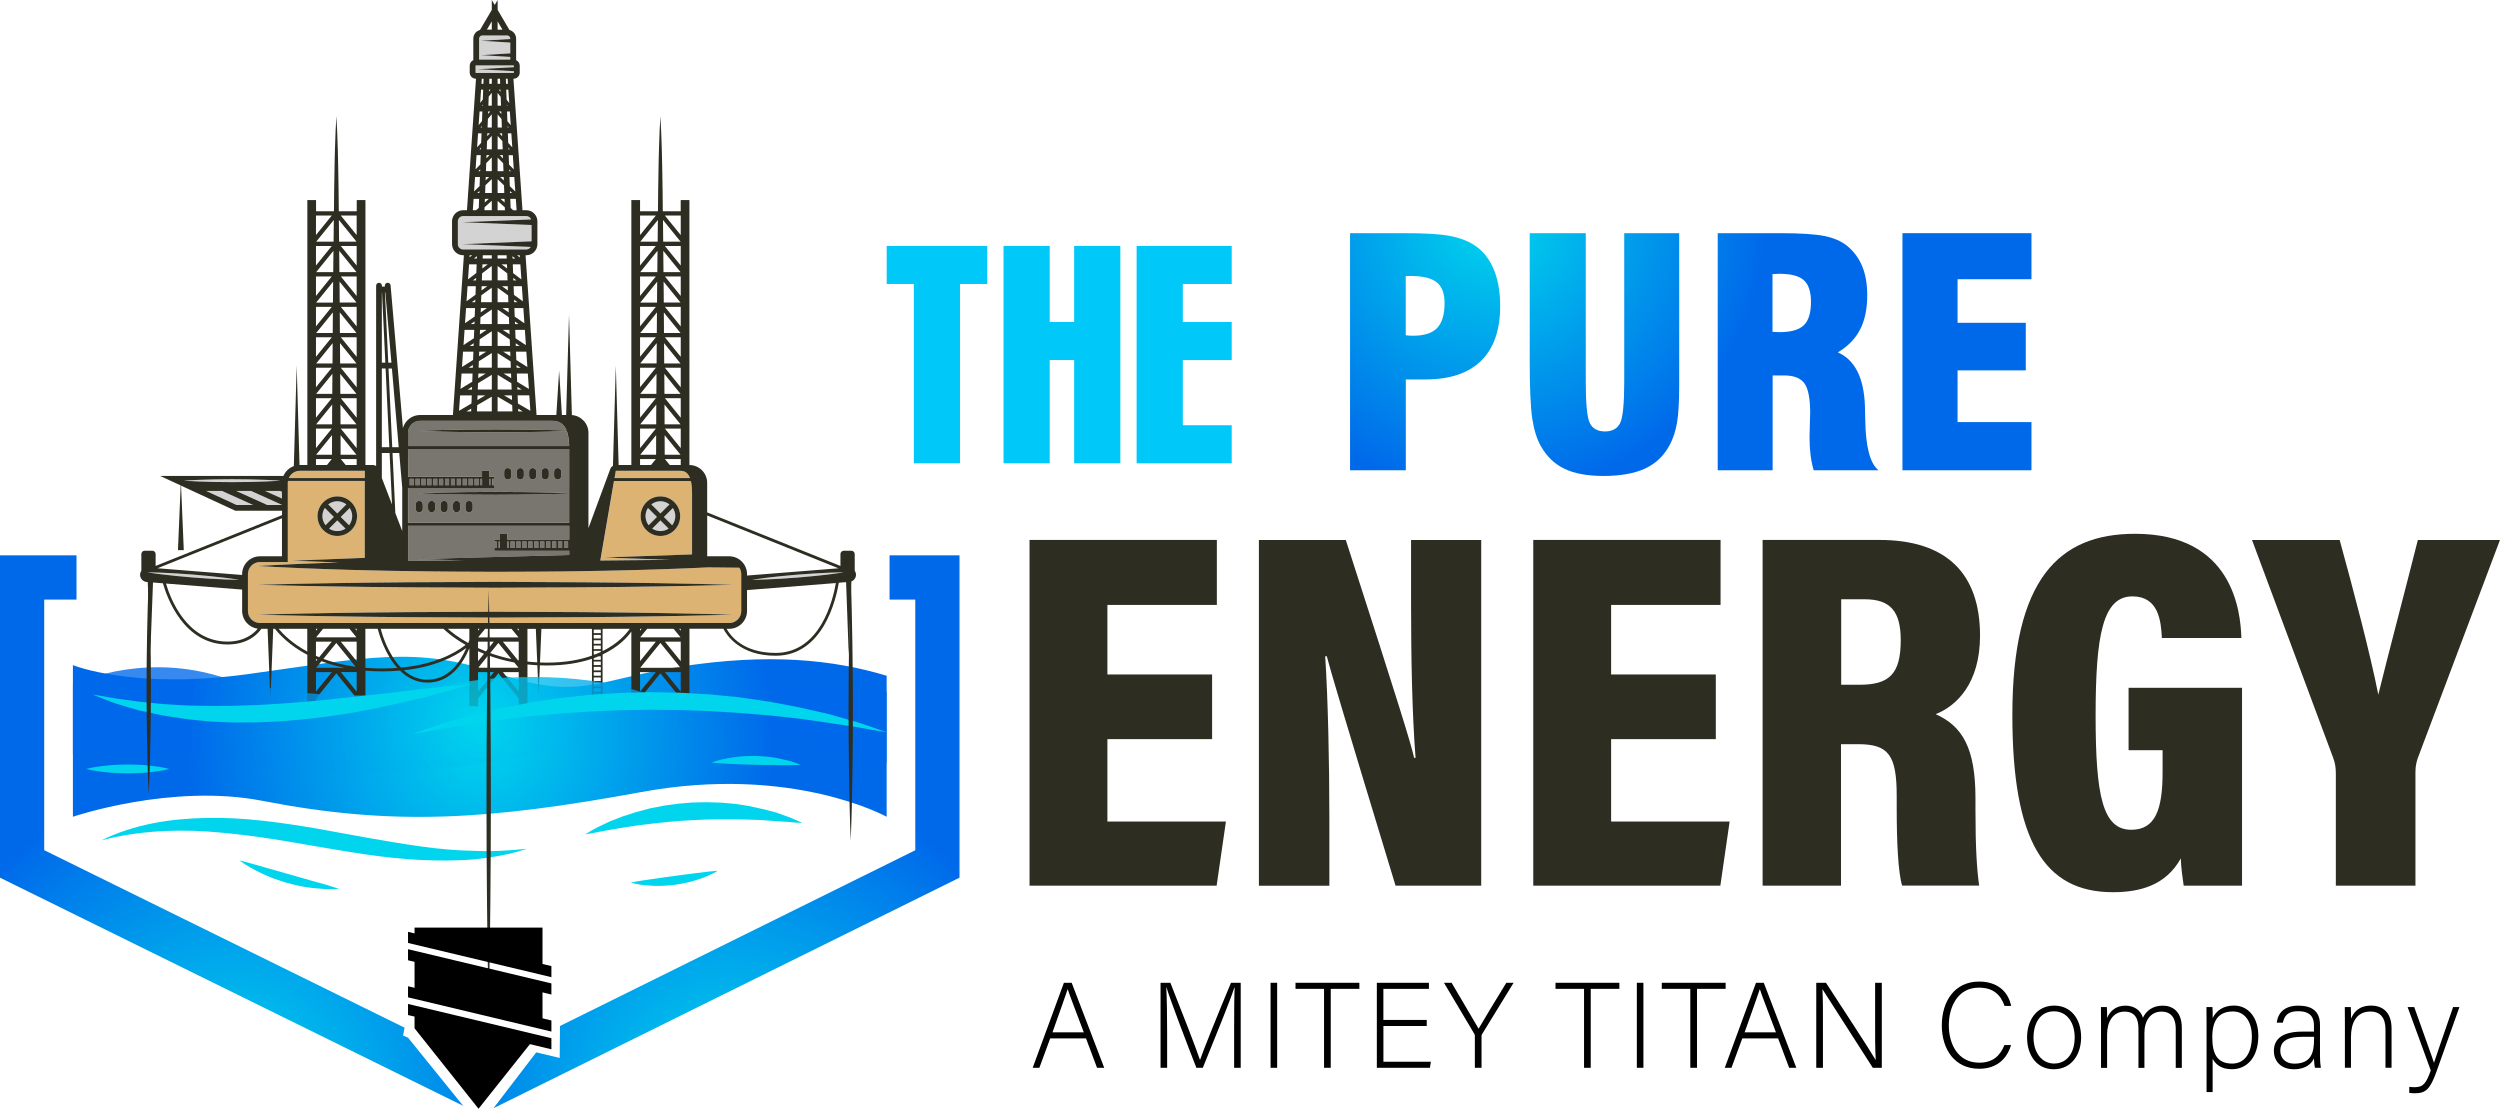 <?xml version="1.0" encoding="UTF-8"?>
<svg id="Layer_1" data-name="Layer 1" xmlns="http://www.w3.org/2000/svg" xmlns:xlink="http://www.w3.org/1999/xlink" viewBox="0 0 699.9 310.4">
  <defs>
    <style>
      .cls-1 {
        fill: #d3d3d3;
      }

      .cls-1, .cls-2, .cls-3, .cls-4, .cls-5, .cls-6, .cls-7, .cls-8, .cls-9, .cls-10, .cls-11, .cls-12, .cls-13, .cls-14, .cls-15 {
        stroke-width: 0px;
      }

      .cls-2 {
        fill: #000;
      }

      .cls-3 {
        fill: #2e2d22;
      }

      .cls-4 {
        fill: #78766e;
      }

      .cls-5 {
        fill: #dcb373;
      }

      .cls-6 {
        fill: url(#radial-gradient-8);
      }

      .cls-7 {
        fill: #00c8f9;
      }

      .cls-8 {
        fill: url(#radial-gradient-7);
      }

      .cls-9 {
        fill: url(#radial-gradient-5);
      }

      .cls-10 {
        fill: url(#radial-gradient);
      }

      .cls-11 {
        fill: url(#radial-gradient-2);
        opacity: .79;
      }

      .cls-12 {
        fill: url(#radial-gradient-6);
      }

      .cls-13 {
        fill: url(#radial-gradient-3);
      }

      .cls-14 {
        fill: url(#radial-gradient-4);
      }

      .cls-15 {
        fill: #00d5ed;
      }
    </style>
    <radialGradient id="radial-gradient" cx="93.91" cy="206.28" fx="93.91" fy="206.28" r="85.47" gradientTransform="translate(44.26) scale(.96 1)" gradientUnits="userSpaceOnUse">
      <stop offset="0" stop-color="#00d5ed"/>
      <stop offset="1" stop-color="#0069ea"/>
    </radialGradient>
    <radialGradient id="radial-gradient-2" cy="201.55" fy="201.55" r="84.64" xlink:href="#radial-gradient"/>
    <radialGradient id="radial-gradient-3" cx="65.02" cy="306.64" fx="65.02" fy="306.64" r="91.05" gradientTransform="matrix(1,0,0,1,0,0)" xlink:href="#radial-gradient"/>
    <radialGradient id="radial-gradient-4" cx="203.57" cy="307.3" fx="203.57" fy="307.3" r="91.61" gradientTransform="matrix(1,0,0,1,0,0)" xlink:href="#radial-gradient"/>
    <radialGradient id="radial-gradient-5" cx="417.57" cy="62.08" fx="417.57" fy="62.08" r="76.49" gradientTransform="matrix(1,0,0,1,0,0)" xlink:href="#radial-gradient"/>
    <radialGradient id="radial-gradient-6" cx="417.57" cy="62.08" fx="417.57" fy="62.08" r="76.49" gradientTransform="matrix(1,0,0,1,0,0)" xlink:href="#radial-gradient"/>
    <radialGradient id="radial-gradient-7" cx="417.57" cy="62.08" fx="417.57" fy="62.08" r="76.49" gradientTransform="matrix(1,0,0,1,0,0)" xlink:href="#radial-gradient"/>
    <radialGradient id="radial-gradient-8" cx="417.57" cy="62.08" fx="417.57" fy="62.08" r="76.49" gradientTransform="matrix(1,0,0,1,0,0)" xlink:href="#radial-gradient"/>
  </defs>
  <g>
    <path class="cls-10" d="M20.41,186.2s16.95,6.99,49.33,2.48c33.71-4.69,46.53-7.87,69.57-.16,23.04,7.7,27.52,1.82,50.69-1.82,25.25-3.97,43.35-2.02,58.23,2.49v39.47s-26.39-14.68-68.55-6.94c-42.94,7.88-69.64,9.6-106.2,2.48-25.48-4.96-53.07,4.46-53.07,4.46v-42.45Z"/>
    <g>
      <path class="cls-1" d="M148.6,69.13l-19.22-.78,19.44-.79v-4.56l-19.44-.79,19.34-.78c-.22-.55-.75-.94-1.38-.94h-17.68c-.82,0-1.48.66-1.48,1.48v6.39c0,.82.66,1.48,1.48,1.48h17.68c.54,0,1-.29,1.26-.71Z"/>
      <path class="cls-1" d="M182.59,147.99c.66.44,1.45.69,2.3.69s1.64-.26,2.3-.69l-2.3-2.3-2.3,2.3Z"/>
      <path class="cls-5" d="M190.5,131.81h-18.1s-.35,2.03-.35,2.03h21.12c-.68-1.8-1.81-2.03-2.67-2.03Z"/>
      <polygon class="cls-4" points="196.36 143.23 196.36 143.23 196.36 143.23 196.36 143.23"/>
      <path class="cls-1" d="M188.18,147.05c.55-.71.88-1.58.88-2.54,0-.85-.26-1.64-.69-2.3l-2.51,2.51,2.32,2.32Z"/>
      <path class="cls-1" d="M143.87,20.33v-.41l-10.17-.56,10.17-.56v-.41s-.04-.09-.09-.09h-10.58s-.08.04-.08.09v1.93s.04.08.08.08h10.58s.09-.04.09-.08Z"/>
      <path class="cls-1" d="M142.86,15.94l-8.26-.5,8.26-.5v-3.02l-8.26-.5,8.26-.5v-.1c0-.5-.4-.9-.9-.9h-6.93c-.5,0-.9.4-.9.9v5.86h8.73v-.75Z"/>
      <path class="cls-1" d="M187.42,141.22c-.71-.55-1.58-.88-2.54-.88s-1.83.34-2.54.88l2.54,2.54,2.54-2.54Z"/>
      <path class="cls-1" d="M183.92,144.72l-2.51-2.51c-.44.66-.69,1.45-.69,2.3,0,.96.34,1.83.88,2.54l2.32-2.32Z"/>
      <path class="cls-5" d="M169.01,156.08l24.75-.87v-17.09c0-1.47-.13-2.59-.33-3.46h-21.51l-3.83,22.28,19.51-.2-18.57-.65ZM184.89,138.96c3.06,0,5.54,2.49,5.54,5.54s-2.49,5.54-5.54,5.54-5.54-2.49-5.54-5.54,2.49-5.54,5.54-5.54Z"/>
      <path class="cls-1" d="M54.07,161.68c1.61.12,3.22.25,4.73.33,1.51.1,2.92.14,4.13.21,1.21.06,2.22.06,2.93.09.71,0,1.11.01,1.11.01,0,0-.4-.06-1.1-.17-.7-.09-1.7-.25-2.9-.39-1.2-.13-2.6-.32-4.11-.46-1.5-.16-3.11-.29-4.72-.43-1.61-.12-3.22-.25-4.73-.33-1.51-.1-2.92-.14-4.13-.21-1.21-.06-2.22-.06-2.93-.09-.71,0-1.11-.01-1.11-.01,0,0,.4.06,1.1.17.7.09,1.7.25,2.9.39,1.2.13,2.6.32,4.11.46,1.5.16,3.11.29,4.72.43Z"/>
      <polygon class="cls-1" points="78.94 141.35 70.29 137.44 66.1 137.44 74.83 141.38 78.94 141.38 78.94 141.35"/>
      <path class="cls-5" d="M102.12,131.81h-18.19c-1.38,0-2.57.84-3.09,2.03h21.28v-2.03Z"/>
      <polygon class="cls-1" points="57.72 137.44 66.23 141.38 70.87 141.38 62.15 137.44 57.72 137.44"/>
      <path class="cls-1" d="M64.98,134.97c1.69,0,3.39-.01,4.97-.05,1.59-.03,3.07-.09,4.34-.13,1.27-.04,2.33-.12,3.07-.15.74-.05,1.16-.08,1.16-.08,0,0-.42-.03-1.16-.08-.74-.03-1.8-.11-3.07-.15-1.27-.04-2.75-.1-4.34-.13-1.59-.03-3.28-.04-4.97-.05-1.69,0-3.39.01-4.97.05-1.59.02-3.07.09-4.34.13-1.27.04-2.33.12-3.07.15-.74.05-1.16.08-1.16.08,0,0,.42.03,1.16.08.74.03,1.8.11,3.07.15,1.27.04,2.75.11,4.34.13,1.59.03,3.28.04,4.97.05Z"/>
      <polygon class="cls-1" points="74.24 137.44 78.94 139.56 78.94 137.68 78.42 137.44 74.24 137.44"/>
      <path class="cls-1" d="M92.13,147.99c.66.44,1.45.69,2.3.69s1.64-.26,2.3-.69l-2.3-2.3-2.3,2.3Z"/>
      <path class="cls-5" d="M207.52,171.05v-10.31c0-.66-.2-1.28-.53-1.8l-8.78-.09c-3.54.17-8.27.38-13.84.55-3.12.1-6.49.21-10.06.28-3.57.08-7.33.18-11.23.22-3.89.04-7.92.14-12.01.14-4.09.02-8.24.04-12.4.05-4.15-.02-8.31-.04-12.4-.06-4.09,0-8.11-.1-12.01-.14-3.89-.04-7.66-.14-11.23-.22-3.57-.07-6.95-.18-10.06-.28-6.23-.19-11.42-.43-15.06-.61-1.82-.08-3.25-.18-4.22-.23-.97-.06-1.49-.09-1.49-.09,0,0,.52-.03,1.49-.09.97-.05,2.4-.15,4.22-.23,3.63-.18,8.83-.42,15.06-.61.59-.02,1.19-.04,1.8-.06l-12.89-.5,20.24-.79v-21.53h-21.51c-.03.17-.05.34-.05.52v22.19h-7.79c-1.86,0-3.37,1.51-3.37,3.37v10.31c0,1.86,1.51,3.37,3.37,3.37h131.37c1.86,0,3.37-1.51,3.37-3.37ZM94.43,138.96c3.06,0,5.54,2.49,5.54,5.54s-2.49,5.54-5.54,5.54-5.54-2.49-5.54-5.54,2.49-5.54,5.54-5.54ZM77.92,163.57c3.63-.07,8.83-.22,15.06-.3,6.23-.07,13.5-.22,21.29-.25,7.79-.03,16.1-.07,24.41-.11,8.31.04,16.62.07,24.41.11,7.79.03,15.06.18,21.29.25,6.23.07,11.42.23,15.06.3,3.63.1,5.71.16,5.71.16,0,0-2.08.06-5.71.16-3.63.07-8.83.23-15.06.3-6.23.07-13.5.22-21.29.25-7.79.03-16.1.07-24.41.11-8.31-.04-16.62-.07-24.41-.11-7.79-.03-15.06-.18-21.29-.25-6.23-.07-11.42-.23-15.06-.3-3.64-.1-5.71-.16-5.71-.16,0,0,2.08-.06,5.71-.16ZM184.37,172.54c-6.23.07-13.5.22-21.29.25-7.79.03-16.1.07-24.41.11-8.31-.04-16.62-.07-24.41-.11-7.79-.03-15.06-.18-21.29-.25-6.23-.07-11.42-.23-15.06-.3-3.64-.1-5.71-.16-5.71-.16,0,0,2.08-.06,5.71-.16,3.63-.07,8.83-.22,15.06-.3,6.23-.07,13.5-.22,21.29-.25,7.79-.03,16.1-.07,24.41-.11,8.31.04,16.62.07,24.41.11,7.79.03,15.06.18,21.29.25,6.23.07,11.42.23,15.06.3,3.63.1,5.71.16,5.71.16,0,0-2.08.06-5.71.16-3.63.07-8.83.23-15.06.3Z"/>
      <path class="cls-1" d="M232.22,160.33c-1.21.06-2.62.11-4.13.21-1.51.09-3.12.21-4.73.33-1.61.14-3.21.28-4.72.43-1.51.15-2.91.33-4.11.46-1.2.13-2.2.3-2.9.39-.7.11-1.1.17-1.1.17,0,0,.4,0,1.11-.01.71-.02,1.72-.03,2.93-.09,1.21-.06,2.62-.11,4.13-.21,1.51-.09,3.12-.21,4.73-.33,1.61-.14,3.22-.27,4.72-.43,1.51-.15,2.91-.33,4.11-.46,1.2-.13,2.2-.3,2.9-.39.7-.11,1.1-.17,1.1-.17,0,0-.4,0-1.11.01-.71.02-1.72.03-2.93.09Z"/>
      <path class="cls-1" d="M93.46,144.72l-2.51-2.51c-.44.66-.69,1.45-.69,2.3,0,.96.34,1.83.88,2.54l2.32-2.32Z"/>
      <path class="cls-1" d="M97.72,147.05c.55-.71.88-1.58.88-2.54,0-.85-.26-1.64-.69-2.3l-2.51,2.51,2.32,2.32Z"/>
      <path class="cls-1" d="M96.97,141.22c-.71-.55-1.58-.88-2.54-.88s-1.83.34-2.54.88l2.54,2.54,2.54-2.54Z"/>
      <rect class="cls-4" x="129.55" y="134.05" width="1.13" height="1.79"/>
      <rect class="cls-4" x="157.9" y="151.59" width="1.14" height="1.81"/>
      <rect class="cls-4" x="137.03" y="134.05" width=".26" height="1.79"/>
      <rect class="cls-4" x="156.23" y="151.59" width="1.14" height="1.81"/>
      <path class="cls-4" d="M126.28,156.9c1.12,0,2.26-.01,3.39-.02l-12.82-.35,42.53-1.16v-1.16h-20.98v-.81h.66v-1.81h-.66v-.53h1.56v-1.67h2.07v1.67h17.36v-3.86h-45.15v9.84s.03,0,.04,0c3.89-.04,7.92-.13,12.01-.14Z"/>
      <rect class="cls-4" x="131.2" y="134.05" width="1.13" height="1.79"/>
      <rect class="cls-4" x="142.91" y="151.59" width="1.14" height="1.81"/>
      <rect class="cls-4" x="134.51" y="134.05" width=".46" height="1.79"/>
      <rect class="cls-4" x="154.57" y="151.59" width="1.14" height="1.81"/>
      <rect class="cls-4" x="146.24" y="151.59" width="1.14" height="1.81"/>
      <rect class="cls-4" x="144.58" y="151.59" width="1.14" height="1.81"/>
      <rect class="cls-4" x="152.9" y="151.59" width="1.14" height="1.81"/>
      <rect class="cls-4" x="147.91" y="151.59" width="1.14" height="1.81"/>
      <rect class="cls-4" x="151.24" y="151.59" width="1.14" height="1.81"/>
      <rect class="cls-4" x="149.57" y="151.59" width="1.14" height="1.81"/>
      <rect class="cls-4" x="132.85" y="134.05" width="1.13" height="1.79"/>
      <path class="cls-4" d="M159.38,138.16c-.22,0-.47.02-.75.03-1.19.03-2.9.11-4.95.15-2.05.03-4.43.11-6.99.12-2.56.02-5.29.04-8.02.05-2.73-.02-5.46-.04-8.02-.05-2.56-.02-4.95-.09-6.99-.12-2.05-.04-3.75-.12-4.95-.15-1.19-.05-1.88-.08-1.88-.08,0,0,.68-.03,1.88-.08,1.19-.03,2.9-.11,4.95-.15,2.05-.03,4.43-.11,6.99-.12,2.56-.02,5.29-.04,8.02-.05,2.73.02,5.46.04,8.02.05,2.56.01,4.95.09,6.99.12,2.05.04,3.75.12,4.95.15.28.01.53.02.75.03v-11.6c0-.26,0-.51,0-.76h-45.14v7.81h20.73v-1.71h2.07v1.71h1.44v.53h-.66v1.79h.66v.81h-24.23v9.73h45.15v-8.22ZM155.12,132.04c0-.56.45-1.01,1.01-1.01s1.01.45,1.01,1.01v1.2c0,.56-.45,1.01-1.01,1.01s-1.01-.45-1.01-1.01v-1.2ZM151.63,132.04c0-.56.45-1.01,1.01-1.01s1.01.45,1.01,1.01v1.2c0,.56-.45,1.01-1.01,1.01s-1.01-.45-1.01-1.01v-1.2ZM148.13,132.04c0-.56.45-1.01,1.01-1.01s1.01.45,1.01,1.01v1.2c0,.56-.45,1.01-1.01,1.01s-1.01-.45-1.01-1.01v-1.2ZM144.64,132.04c0-.56.45-1.01,1.01-1.01s1.01.45,1.01,1.01v1.2c0,.56-.45,1.01-1.01,1.01s-1.01-.45-1.01-1.01v-1.2ZM141.15,132.04c0-.56.45-1.01,1.01-1.01s1.01.45,1.01,1.01v1.2c0,.56-.45,1.01-1.01,1.01s-1.01-.45-1.01-1.01v-1.2ZM118.36,142.43c0,.56-.45,1.01-1.01,1.01s-1.01-.45-1.01-1.01v-1.2c0-.56.45-1.01,1.01-1.01s1.01.45,1.01,1.01v1.2ZM121.85,142.43c0,.56-.45,1.01-1.01,1.01s-1.01-.45-1.01-1.01v-1.2c0-.56.45-1.01,1.01-1.01s1.01.45,1.01,1.01v1.2ZM125.35,142.43c0,.56-.45,1.01-1.01,1.01s-1.01-.45-1.01-1.01v-1.2c0-.56.45-1.01,1.01-1.01s1.01.45,1.01,1.01v1.2ZM128.84,142.43c0,.56-.45,1.01-1.01,1.01s-1.01-.45-1.01-1.01v-1.2c0-.56.45-1.01,1.01-1.01s1.01.45,1.01,1.01v1.2ZM132.33,142.43c0,.56-.45,1.01-1.01,1.01s-1.01-.45-1.01-1.01v-1.2c0-.56.45-1.01,1.01-1.01s1.01.45,1.01,1.01v1.2Z"/>
      <rect class="cls-4" x="127.9" y="134.05" width="1.13" height="1.79"/>
      <path class="cls-4" d="M158.69,120.7s-.04,0-.06,0c-1.19.03-2.9.11-4.95.15-2.05.03-4.43.11-6.99.12-2.56.02-5.29.04-8.02.05-2.73-.02-5.46-.04-8.02-.05-2.56-.02-4.95-.09-6.99-.12-2.05-.04-3.75-.12-4.95-.15-1.19-.05-1.88-.08-1.88-.08,0,0,.68-.03,1.88-.08,1.19-.03,2.9-.11,4.95-.15,2.05-.03,4.43-.11,6.99-.12,2.56-.02,5.29-.04,8.02-.05,2.73.02,5.46.04,8.02.05,2.56.01,4.95.09,6.99.12,2.04.04,3.75.12,4.94.15-.68-1.74-1.92-2.73-4.12-2.73h-36.91c-1.86,0-3.37,1.51-3.37,3.37v3.71h45.12c-.07-1.66-.25-3.07-.66-4.19Z"/>
      <rect class="cls-4" x="114.68" y="134.05" width="1.13" height="1.79"/>
      <rect class="cls-4" x="124.59" y="134.05" width="1.13" height="1.79"/>
      <rect class="cls-4" x="122.94" y="134.05" width="1.13" height="1.79"/>
      <rect class="cls-4" x="116.33" y="134.05" width="1.13" height="1.79"/>
      <rect class="cls-4" x="126.25" y="134.05" width="1.13" height="1.79"/>
      <rect class="cls-4" x="117.99" y="134.05" width="1.13" height="1.79"/>
      <rect class="cls-4" x="121.29" y="134.05" width="1.13" height="1.79"/>
      <rect class="cls-4" x="119.64" y="134.05" width="1.13" height="1.79"/>
      <rect class="cls-4" x="142.02" y="151.59" width=".37" height="1.81"/>
      <rect class="cls-4" x="139.58" y="151.59" width=".37" height="1.81"/>
      <path class="cls-3" d="M239.29,155.11c0-.51-.42-.93-.93-.93h-2.14c-.51,0-.93.42-.93.93v3.33l-37.31-14.99v-8.27c0-2.75-2.23-4.98-4.97-4.99V56.01h-2.44v3.13h-5.01c-.04-4.07-.07-7.88-.15-11.27-.05-2.31-.07-4.43-.14-6.3-.07-1.88-.12-3.51-.17-4.86-.12-2.7-.22-4.23-.22-4.23,0,0-.1,1.54-.22,4.23-.05,1.35-.11,2.98-.17,4.86-.08,1.88-.09,3.99-.14,6.3-.08,3.39-.11,7.2-.15,11.27h-5.01v-3.13h-2.44v74.17h-3.56l-.79-27.83-.8,28.06c-.33.19-.59.47-.73.84l-6.13,16.6v-26.67c0-2.63-2.05-4.79-4.64-4.98l-.8-28.19-.8,28.17h-1.19l-.78-12.42-.78,12.42h-5.54l-3.08-44.72h.21c1.71,0,3.11-1.4,3.11-3.11v-6.39c0-1.71-1.4-3.11-3.11-3.11h-1.07l-2.53-36.81h.05c.94,0,1.71-.77,1.71-1.71v-1.93c0-.69-.42-1.29-1.01-1.56v-6.02c0-1.17-.8-2.14-1.87-2.43l-3.3-5.62V0l-.81,1.38L137.68,0v2.77l-3.3,5.62c-1.08.29-1.87,1.26-1.87,2.43v6.02c-.59.27-1.01.86-1.01,1.56v1.93c0,.94.77,1.71,1.71,1.71h.05l-2.53,36.81h-1.07c-1.71,0-3.11,1.4-3.11,3.11v6.39c0,1.71,1.4,3.11,3.11,3.11h.21l-3.07,44.72h-9.19c-2.29,0-4.22,1.55-4.81,3.66l-3.45-39.93c-.04-.45-.43-.79-.88-.74-.45.04-.78.43-.74.88l.02.18h-.83v-.25c0-.45-.36-.81-.81-.81s-.81.36-.81.81v50.47c-.26-.17-.57-.27-.9-.27h-2.09V56.01h-2.44v3.13h-5.02c-.04-4.07-.07-7.88-.15-11.27-.05-2.31-.07-4.43-.14-6.3-.07-1.88-.12-3.51-.17-4.86-.12-2.7-.22-4.23-.22-4.23,0,0-.1,1.54-.22,4.23-.05,1.35-.11,2.98-.17,4.86-.08,1.88-.09,3.99-.14,6.3-.08,3.39-.11,7.2-.15,11.27h-5.01v-3.13h-2.44v74.17h-2.08s-.07,0-.11,0l-.79-27.84-.8,28.14c-1.31.48-2.37,1.48-2.91,2.76h-34.52l5.75,2.66-.76,18.11h1.63l-.76-18.05,15.2,7.03h13.07v1.23l-35.39,14.22v-3.33c0-.51-.42-.93-.93-.93h-2.14c-.51,0-.93.42-.93.93v4.67c-.19.28-.32.61-.35.97-.09,1.12.75,2.1,1.87,2.19l.27.02.74,19.52.73-19.4,2.78.22c1.17,4.1,5.84,17.13,18.11,17.13,6.29,0,8.94-3.62,9.43-4.39h1.76l.79,20.04.79-20.04h.49c1.23,1.58,4.05,4.66,9.06,7.29v14.37h2.44v-2.17l5.69-7.02,5.7,7.03v2.16h2.44v-9.93c1.47.12,3,.19,4.61.19,1.79,0,3.47-.08,5.06-.22,2,1.96,4.54,3.36,7.73,3.36,6.4,0,9.91-5.36,11.69-9.6v16.2h2.44v-2.17l5.69-7.02,5.7,7.03v2.16h2.44v-11.68c.9.1,1.83.17,2.77.22l.35,8.48.35-8.45c.64.02,1.29.04,1.96.04,5.17,0,9.32-.76,12.62-1.88v13.27h.5v-.58h1.98v.58h.5v-14.47c4.5-2.12,6.93-4.82,8.05-6.4v20.86h2.44v-2.17l5.69-7.02,5.7,7.03v2.16h2.44v-21.67h9.49c.95,1.85,4.68,7.56,14.63,7.56,13.32,0,16.93-15.82,17.7-20.44l2.03-.16.74,20.35.75-20.56c.81-.32,1.36-1.13,1.28-2.04-.03-.36-.16-.69-.35-.97v-4.67ZM197.99,144.32l36.76,14.78-25.61,2.03v-.39c0-2.75-2.24-5-4.99-5h-6.16v-11.42ZM196.36,143.23h0s0,0,0,0h0ZM190.58,60.35v5.46l-4.43-5.46h4.43ZM190.58,128.52v1.66h-3.08l-1.35-1.66h4.43ZM186.09,127.31c0-1.46-.01-3.31-.02-5.49l4.45,5.49h-4.43ZM186.15,120h4.43v5.46l-4.43-5.46ZM186.06,118.79c0-1.01,0-2.06-.01-3.16,0-.77-.01-1.56-.02-2.37l4.49,5.53h-4.46ZM186.15,111.48h4.43v5.46l-4.43-5.46ZM186.02,110.27c-.01-1.8-.03-3.67-.04-5.61l4.55,5.61h-4.51ZM186.15,102.96h4.43v5.46l-4.43-5.46ZM185.95,101.75c-.01-1.85-.03-3.75-.04-5.69l4.61,5.69h-4.57ZM186.15,94.43h4.43v5.46l-4.43-5.46ZM185.89,93.23c-.01-1.9-.03-3.82-.04-5.76l4.67,5.76h-4.63ZM186.15,85.91h4.43v5.46l-4.43-5.46ZM185.83,84.7c0-.98-.01-1.97-.02-2.96-.01-.97-.02-1.93-.03-2.89l4.74,5.85h-4.69ZM186.15,77.39h4.43v5.46l-4.43-5.46ZM185.75,76.18c-.02-2.01-.04-3.99-.06-5.96l4.84,5.96h-4.77ZM186.15,68.87h4.43v5.46l-4.43-5.46ZM190.53,67.66h-4.86c-.01-1.35-.03-2.69-.04-4.01,0-.7-.02-1.39-.02-2.07l4.93,6.08ZM179.19,60.35h4.42l-4.42,5.45v-5.45ZM184.18,61.57c0,.69-.02,1.38-.02,2.08-.01,1.32-.03,2.66-.04,4.01h-4.87l4.94-6.09ZM179.19,68.87h4.42l-4.42,5.45v-5.45ZM184.08,70.21c-.02,1.97-.04,3.96-.06,5.97h-4.78l4.84-5.97ZM179.19,77.39h4.42l-4.42,5.45v-5.45ZM183.99,78.85c-.01.97-.02,1.93-.03,2.9,0,.99-.01,1.97-.02,2.96h-4.7l4.75-5.86ZM179.19,85.91h4.42l-4.42,5.45v-5.45ZM183.92,87.46c-.01,1.94-.03,3.87-.04,5.77h-4.64l4.68-5.77ZM179.19,94.43h4.42l-4.42,5.45v-5.45ZM183.86,96.05c-.01,1.93-.03,3.84-.04,5.69h-4.58l4.62-5.69ZM179.19,102.96h4.42l-4.42,5.45v-5.45ZM183.8,104.65c-.01,1.94-.03,3.82-.04,5.62h-4.52l4.56-5.62ZM179.19,111.48h4.42l-4.42,5.45v-5.45ZM183.74,113.25c0,.81-.01,1.61-.02,2.38,0,1.1,0,2.15-.01,3.16h-4.47l4.5-5.54ZM179.19,120h4.42l-4.42,5.45v-5.45ZM183.7,121.81c0,2.18-.01,4.03-.02,5.5h-4.44l4.46-5.5ZM179.19,128.52h4.42l-1.35,1.66h-3.07v-1.66ZM172.4,131.81h0s18.1,0,18.1,0c.86,0,1.99.23,2.67,2.03h-21.12l.35-2.03ZM171.91,134.66h21.51c.21.87.33,1.99.33,3.46v17.09l-24.75.87,18.57.65-19.51.2,3.83-22.28ZM148.49,115.01l-3.49-2.04-.09-2.29h3.27l.3,4.32ZM146.36,115.18h-1.26l-.03-.76,1.29.76ZM144.86,109.06l-.03-.75,1.23.75h-1.2ZM148.07,108.89l-3.29-2-.09-2.31h3.08l.3,4.31ZM144.63,102.95l-.03-.74,1.17.74h-1.14ZM147.65,102.76l-3.1-1.96-.09-2.34h2.89l.3,4.3ZM144.41,96.84l-.03-.73,1.1.73h-1.07ZM147.23,96.63l-2.9-1.92-.09-2.36h2.7l.29,4.28ZM145.68,74.01l.29,4.22-2.32-1.77-.09-2.45h2.12ZM143.49,72.38l-.02-.65.81.65h-.79ZM144.78,71.47h.72l.04.62-.77-.62ZM144.58,78.5h-.86l-.03-.68.89.68ZM146.1,80.12l.29,4.24-2.51-1.82-.09-2.42h2.31ZM144.88,84.61h-.93l-.03-.7.96.7ZM146.52,86.24l.29,4.27-2.71-1.87-.09-2.39h2.51ZM145.18,90.72h-1l-.03-.71,1.03.71ZM144.63,58.86h-.96l-.71-.64-.1-2.55h1.55l.22,3.19ZM142.81,54.04l-.02-.55.57.55h-.55ZM144.27,53.61l-1.54-1.47-.1-2.59h1.35l.28,4.06ZM142.58,47.93l-.02-.5.49.5h-.47ZM143.85,47.44l-1.34-1.36-.1-2.63h1.16l.27,4ZM142.31,25.1l.26,3.74-.74-.94-.1-2.79h.59ZM141.67,23.47l-.05-1.43h.49l.1,1.43h-.53ZM142.11,29.59h-.21v-.29s.21.29.21.29ZM142.73,31.21l.26,3.84-.94-1.11-.1-2.73h.78ZM142.42,35.7h-.3v-.37s.3.37.3.37ZM143.15,37.33l.27,3.93-1.14-1.25-.1-2.68h.97ZM142.74,41.81h-.39l-.02-.44.41.44ZM139.31,5.98l1.36,2.32h-1.36v-2.32ZM137.68,5.98v2.31h-1.36l1.36-2.31ZM134.13,10.82c0-.5.4-.9.9-.9h6.93c.5,0,.9.4.9.9v.1l-8.26.5,8.26.5v3.02l-8.26.5,8.26.5v.75h-8.73v-5.86ZM133.21,20.41s-.08-.04-.08-.08v-1.93s.04-.09.08-.09h10.58s.09.04.09.09v.41l-10.17.56,10.17.56v.41s-.04.08-.09.08h-10.58ZM139.31,23.47v-1.43h.67l.05,1.43h-.73ZM140.1,25.1l.02.6-.47-.6h.45ZM140.17,27.11l.09,2.47h-.96v-3.58l.86,1.1ZM140.33,31.21l.03.73-.61-.73h.59ZM140.41,33.32l.09,2.38h-1.18v-3.67l1.09,1.29ZM140.56,37.33l.03.83-.76-.83h.72ZM140.64,39.51l.09,2.3h-1.41v-3.75l1.33,1.45ZM140.78,43.44l.03.91-.89-.91h.86ZM140.87,45.7l.08,2.23h-1.64v-3.81l1.56,1.59ZM141.01,49.55l.04.98-1.03-.98h.99ZM141.1,51.88l.08,2.16h-1.87v-3.87l1.79,1.71ZM141.24,55.67l.04,1.04-1.16-1.04h1.12ZM141.33,58.05l.03.81h-2.05v-2.62l2.02,1.81ZM137.68,56.21v2.64h-2.05l.03-.83,2.02-1.81ZM135.72,56.68l.04-1.01h1.09l-1.13,1.01ZM135.82,54.04l.08-2.19,1.79-1.71v3.9h-1.87ZM135.95,50.5l.04-.95h.96l-.99.95ZM136.04,47.93l.08-2.26,1.56-1.59v3.84h-1.64ZM136.18,44.32l.03-.88h.83l-.86.88ZM136.27,41.81l.09-2.33,1.32-1.45v3.78h-1.41ZM136.41,38.12l.03-.79h.69l-.72.79ZM136.5,35.7l.09-2.42,1.09-1.29v3.71h-1.18ZM136.64,31.9l.03-.69h.56l-.58.69ZM136.73,29.59l.09-2.52.86-1.1v3.62h-.95ZM136.88,25.66l.02-.56h.42l-.44.56ZM136.96,23.47l.05-1.43h.67v1.43h-.73ZM133.57,41.22l.27-3.89h.97l-.1,2.65-1.14,1.25ZM134.66,41.33l-.02.48h-.42l.44-.48ZM134.54,35.7l.35-.41-.02.41h-.33ZM134,35.02l.26-3.81h.78l-.1,2.7-.94,1.11ZM134.86,29.59l.26-.33v.33h-.26ZM134.43,28.8l.25-3.7h.59l-.1,2.75-.74.95ZM134.79,23.47l.1-1.43h.49l-.05,1.43h-.54ZM133.42,43.44h1.16l-.1,2.6-1.34,1.37.27-3.97ZM134.44,47.39l-.02.53h-.5l.52-.53ZM133,49.55h1.36l-.1,2.56-1.54,1.47.28-4.03ZM134.21,53.46l-.02.58h-.58l.61-.58ZM132.58,55.67h1.55l-.09,2.52-.74.66h-.93l.22-3.19ZM129.66,69.84c-.82,0-1.48-.66-1.48-1.48v-6.39c0-.82.66-1.48,1.48-1.48h17.68c.63,0,1.16.39,1.38.94l-19.34.78,19.44.79v4.56l-19.44.79,19.22.78c-.26.43-.73.71-1.26.71h-17.68ZM139.31,72.38v-.92h2.52l.03.92h-2.55ZM141.93,74.01l.04,1.17-1.54-1.17h1.5ZM142.02,76.54l.07,1.95h-2.78v-4.02l2.71,2.06ZM142.15,80.12l.04,1.21-1.66-1.21h1.62ZM142.25,82.7l.07,1.91h-3.01v-4.04l2.94,2.13ZM142.38,86.24l.05,1.23-1.78-1.23h1.74ZM142.48,88.85l.07,1.87h-3.24v-4.06l3.17,2.19ZM142.61,92.35l.05,1.26-1.9-1.26h1.86ZM142.71,95.01l.07,1.83h-3.47v-4.08l3.4,2.25ZM142.84,98.46l.05,1.28-2.02-1.28h1.97ZM142.94,101.16l.07,1.8h-3.7v-4.09l3.63,2.3ZM143.07,104.58l.05,1.3-2.13-1.3h2.08ZM143.17,107.3l.07,1.76h-3.92v-4.11l3.86,2.35ZM143.3,110.69l.05,1.31-2.25-1.31h2.2ZM143.4,113.45l.06,1.73h-4.15v-4.12l4.09,2.39ZM137.68,111.04v4.14h-4.15l.07-1.75,4.09-2.39ZM133.65,111.99l.05-1.29h2.17l-2.21,1.29ZM133.76,109.06l.07-1.78,3.86-2.35v4.13h-3.92ZM133.88,105.86l.05-1.28h2.05l-2.1,1.28ZM133.99,102.95l.07-1.82,3.63-2.3v4.11h-3.69ZM134.11,99.72l.05-1.26h1.94l-1.99,1.26ZM134.22,96.84l.07-1.85,3.4-2.25v4.1h-3.47ZM134.34,93.59l.05-1.24h1.83l-1.87,1.24ZM134.45,90.72l.07-1.89,3.17-2.19v4.08h-3.24ZM134.57,87.45l.05-1.21h1.71l-1.75,1.21ZM134.67,84.61l.07-1.93,2.94-2.13v4.06h-3.01ZM134.8,81.31l.04-1.18h1.59l-1.63,1.18ZM134.9,78.5l.07-1.98,2.71-2.06v4.04h-2.78ZM135.03,75.16l.04-1.15h1.47l-1.51,1.15ZM135.13,72.38l.03-.92h2.52v.92h-2.55ZM130.19,90.48l.29-4.24h2.51l-.09,2.37-2.71,1.87ZM132.85,89.99l-.03.74h-1.04l1.06-.74ZM132.08,84.61l.99-.72-.03.72h-.97ZM130.61,84.34l.29-4.22h2.31l-.09,2.4-2.52,1.82ZM132.38,78.5l.92-.7-.03.7h-.89ZM131.03,78.2l.29-4.19h2.12l-.09,2.43-2.32,1.77ZM131.45,72.06l.04-.59h.69l-.74.59ZM132.68,72.38l.84-.68-.03.68h-.82ZM130.06,92.35h2.7l-.09,2.34-2.9,1.92.29-4.26ZM132.62,96.09l-.03.75h-1.1l1.13-.75ZM129.64,98.46h2.89l-.09,2.32-3.1,1.96.29-4.28ZM132.39,102.19l-.03.76h-1.17l1.2-.76ZM129.22,104.58h3.08l-.09,2.29-3.29,2,.3-4.29ZM132.16,108.3l-.03.77h-1.23l1.26-.77ZM128.8,110.69h3.27l-.08,2.27-3.48,2.04.3-4.3ZM131.93,114.4l-.03.77h-1.3l1.32-.77ZM114.23,121.18c0-1.86,1.51-3.37,3.37-3.37h36.91c2.2,0,3.44.99,4.12,2.73-1.19-.03-2.9-.11-4.94-.15-2.05-.03-4.43-.11-6.99-.12-2.56-.02-5.29-.04-8.02-.05-2.73.02-5.46.04-8.02.05-2.56.02-4.95.09-6.99.12-2.05.04-3.75.12-4.95.15-1.19.05-1.88.08-1.88.08,0,0,.68.03,1.88.08,1.19.03,2.9.11,4.95.15,2.05.03,4.43.11,6.99.12,2.56.02,5.29.04,8.02.05,2.73-.02,5.46-.04,8.02-.05,2.56-.01,4.95-.09,6.99-.12,2.05-.04,3.75-.12,4.95-.15.02,0,.04,0,.06,0,.41,1.12.59,2.54.66,4.19h-45.12v-3.71ZM114.23,136.65h24.23v-.81h-.66v-1.79h.66v-.53h-1.44v-1.71h-2.07v1.71h-20.73v-7.81h45.14c0,.25,0,.5,0,.76v11.6c-.22,0-.47-.02-.75-.03-1.19-.03-2.9-.11-4.95-.15-2.05-.03-4.43-.11-6.99-.12-2.56-.02-5.29-.04-8.02-.05-2.73.02-5.46.04-8.02.05-2.56.02-4.95.09-6.99.12-2.05.04-3.75.12-4.95.15-1.19.05-1.88.08-1.88.08,0,0,.68.03,1.88.08,1.19.03,2.9.11,4.95.15,2.05.03,4.43.11,6.99.12,2.56.02,5.29.04,8.02.05,2.73-.02,5.46-.04,8.02-.05,2.56-.01,4.95-.09,6.99-.12,2.05-.04,3.75-.12,4.95-.15.28-.01.53-.02.75-.03v8.22h-45.15v-9.73ZM114.68,135.84v-1.79h1.13v1.79h-1.13ZM116.33,135.84v-1.79h1.13v1.79h-1.13ZM117.99,135.84v-1.79h1.13v1.79h-1.13ZM119.64,135.84v-1.79h1.13v1.79h-1.13ZM121.29,135.84v-1.79h1.13v1.79h-1.13ZM122.94,135.84v-1.79h1.13v1.79h-1.13ZM124.59,135.84v-1.79h1.13v1.79h-1.13ZM126.25,135.84v-1.79h1.13v1.79h-1.13ZM127.9,135.84v-1.79h1.13v1.79h-1.13ZM129.55,135.84v-1.79h1.13v1.79h-1.13ZM131.2,135.84v-1.79h1.13v1.79h-1.13ZM132.85,135.84v-1.79h1.13v1.79h-1.13ZM134.51,135.84v-1.79h.46v1.79h-.46ZM137.03,135.84v-1.79h.26v1.79h-.26ZM114.23,147.2h45.15v3.86h-17.36v-1.67h-2.07v1.67h-1.56v.53h.66v1.81h-.66v.81h20.98v1.16l-42.53,1.16,12.82.35c-1.13,0-2.27.01-3.39.02-4.09,0-8.11.1-12.01.14-.01,0-.03,0-.04,0v-9.84ZM159.04,151.59v1.81h-1.14v-1.81h1.14ZM157.38,151.59v1.81h-1.14v-1.81h1.14ZM155.71,151.59v1.81h-1.14v-1.81h1.14ZM154.05,151.59v1.81h-1.14v-1.81h1.14ZM152.38,151.59v1.81h-1.14v-1.81h1.14ZM150.72,151.59v1.81h-1.14v-1.81h1.14ZM149.05,151.59v1.81h-1.14v-1.81h1.14ZM147.39,151.59v1.81h-1.14v-1.81h1.14ZM145.72,151.59v1.81h-1.14v-1.81h1.14ZM144.06,151.59v1.81h-1.14v-1.81h1.14ZM142.39,151.59v1.81h-.37v-1.81h.37ZM139.96,151.59v1.81h-.37v-1.81h.37ZM112.61,136.57v12.09l-1.93-5.01-.79-16.82h1.88l.84,9.75ZM111.62,125.2h-1.81l-1.04-22.03h.95l1.9,22.03ZM107.88,81.86l1.7,19.68h-.88l-.93-19.68h.11ZM106.9,81.86h.05l.93,19.68h-.98v-19.68ZM106.9,103.16h1.05l1.04,22.03h-2.09v-22.03ZM106.9,126.82h2.17l.68,14.41-2.85-7.4v-7.01ZM99.85,60.35v5.46l-4.43-5.46h4.43ZM99.85,128.52v1.66h-3.08l-1.35-1.66h4.43ZM95.36,127.31c0-1.46-.01-3.31-.02-5.49l4.45,5.49h-4.44ZM95.42,120h4.43v5.46l-4.43-5.46ZM95.33,118.79c0-1.01,0-2.06-.01-3.16,0-.77-.01-1.57-.02-2.38l4.49,5.54h-4.46ZM95.42,111.48h4.43v5.46l-4.43-5.46ZM95.28,110.27c-.01-1.8-.03-3.68-.04-5.61l4.55,5.61h-4.51ZM95.42,102.96h4.43v5.46l-4.43-5.46ZM95.22,101.75c-.01-1.86-.03-3.76-.04-5.69l4.62,5.69h-4.57ZM95.42,94.43h4.43v5.46l-4.43-5.46ZM95.16,93.23c-.01-1.9-.03-3.83-.04-5.77l4.68,5.77h-4.64ZM95.42,85.91h4.43v5.46l-4.43-5.46ZM95.1,84.7c0-.98-.01-1.97-.02-2.96-.01-.97-.02-1.93-.03-2.9l4.75,5.85h-4.7ZM95.42,77.39h4.43v5.46l-4.43-5.46ZM95.02,76.18c-.02-2.01-.04-4-.06-5.97l4.84,5.97h-4.78ZM95.42,68.87h4.43v5.46l-4.43-5.46ZM99.8,67.66h-4.87c-.01-1.35-.03-2.69-.04-4.01,0-.7-.02-1.39-.02-2.07l4.94,6.08ZM88.46,60.35h4.42l-4.42,5.45v-5.45ZM93.45,61.58c0,.69-.02,1.38-.02,2.07-.01,1.32-.03,2.66-.04,4.01h-4.87l4.94-6.08ZM88.46,68.87h4.42l-4.42,5.45v-5.45ZM93.35,70.22c-.02,1.97-.04,3.96-.06,5.97h-4.78l4.84-5.97ZM88.46,77.39h4.42l-4.42,5.45v-5.45ZM93.26,78.85c-.01.97-.02,1.93-.03,2.9,0,.99-.01,1.97-.02,2.96h-4.7l4.75-5.85ZM88.46,85.91h4.42l-4.42,5.45v-5.45ZM93.19,87.46c-.01,1.94-.03,3.86-.04,5.77h-4.64l4.68-5.77ZM88.46,94.43h4.42l-4.42,5.45v-5.45ZM93.13,96.06c-.01,1.93-.03,3.83-.04,5.69h-4.57l4.62-5.69ZM88.46,102.96h4.42l-4.42,5.45v-5.45ZM93.06,104.65c-.01,1.94-.03,3.81-.04,5.61h-4.51l4.55-5.61ZM88.46,111.48h4.42l-4.42,5.45v-5.45ZM93,113.25c0,.81-.01,1.61-.02,2.38,0,1.1,0,2.15-.01,3.16h-4.46l4.49-5.54ZM88.46,120h4.42l-4.42,5.45v-5.45ZM92.96,121.82c0,2.18-.01,4.03-.02,5.49h-4.44l4.45-5.49ZM88.46,128.52h4.42l-1.35,1.66h-3.07v-1.66ZM83.94,131.81h18.19v2.03s-21.28,0-21.28,0c.52-1.19,1.7-2.03,3.09-2.03ZM52.6,134.65c-.74-.05-1.16-.08-1.16-.08,0,0,.42-.03,1.16-.08.74-.03,1.8-.11,3.07-.15,1.27-.04,2.75-.11,4.34-.13,1.59-.03,3.28-.04,4.97-.05,1.69,0,3.39.01,4.97.05,1.59.03,3.07.09,4.34.13,1.27.04,2.33.12,3.07.15.74.05,1.16.08,1.16.08,0,0-.42.03-1.16.08-.74.03-1.8.11-3.07.15-1.27.04-2.75.1-4.34.13-1.59.03-3.28.04-4.97.05-1.69,0-3.39-.01-4.97-.05-1.59-.02-3.07-.09-4.34-.13-1.27-.04-2.33-.12-3.07-.15ZM78.94,137.68v1.89l-4.7-2.12h4.18l.52.24ZM66.23,141.38l-8.51-3.94h4.43l8.72,3.94h-4.65ZM74.83,141.38l-8.72-3.94h4.18l8.66,3.91v.03h-4.11ZM78.94,145.09v10.65h-6.16c-2.75,0-5,2.24-5,5v.23l-23.69-1.88,34.84-14ZM45.24,160.79c-1.2-.13-2.2-.3-2.9-.39-.7-.11-1.1-.17-1.1-.17,0,0,.4,0,1.11.01.71.02,1.72.03,2.93.09,1.21.06,2.62.11,4.13.21,1.51.09,3.12.21,4.73.33,1.61.14,3.21.28,4.72.43,1.51.15,2.91.33,4.11.46,1.2.13,2.2.3,2.9.39.7.11,1.1.17,1.1.17,0,0-.4,0-1.11-.01-.71-.02-1.72-.03-2.93-.09-1.21-.06-2.62-.11-4.13-.21-1.51-.09-3.12-.21-4.73-.33-1.61-.14-3.22-.27-4.72-.43-1.51-.15-2.91-.33-4.11-.46ZM63.71,179.62c-11.45,0-16-12.03-17.24-16.25l21.32,1.69v5.99c0,2.54,1.91,4.64,4.37,4.95-.87,1.09-3.4,3.62-8.45,3.62ZM86.02,182.41c-4.18-2.27-6.72-4.81-8.02-6.37h8.02v6.37ZM88.46,193.62v-5.45h4.42l-4.42,5.45ZM88.46,176.57v-.53h.43l-.43.53ZM90.45,176.04h7.4l1.94,2.39h-11.29l1.94-2.39ZM92.88,179.64l-3.53,4.35c-.3-.12-.6-.25-.9-.38v-3.97h4.42ZM94.15,180l5.41,6.67c-3.46-.47-6.45-1.26-9.02-2.21l3.61-4.45ZM88.82,184.65l-.36.45v-.6c.12.05.24.1.36.15ZM88.51,186.95l1.49-1.84c1.9.72,4.04,1.35,6.41,1.84h-7.9ZM99.85,193.62l-4.43-5.46h4.43v5.46ZM99.85,185.1l-4.43-5.46h4.43v5.46ZM99.85,176.58l-.44-.54h.44v.54ZM106.9,187.15c-1.62,0-3.15-.07-4.61-.19v-10.92h3.45c.32,1.25,1.9,6.93,5.49,10.95-1.37.1-2.81.16-4.33.16ZM106.58,176.04h17.58c.37.37,2.45,2.37,6.2,4.51-3.49,2.68-9.19,5.52-18.11,6.35-3.59-3.69-5.25-9.28-5.67-10.86ZM119.69,190.29c-2.68,0-4.88-1.08-6.66-2.64,8.43-.91,13.99-3.61,17.52-6.24-1.71,4-5.01,8.88-10.86,8.88ZM131.39,179.2c-.08.24-.16.48-.25.74-.03.02-.06.05-.08.07-2.86-1.6-4.76-3.14-5.69-3.97h6.03v3.16ZM133.83,193.62v-5.45h4.42l-4.42,5.45ZM133.83,176.57v-.53h.43l-.43.53ZM134.9,177.17l.91-1.12h7.4l1.94,2.39h-11.29l.25-.31c.3-.34.56-.67.78-.96ZM138.25,179.64l-2.21,2.73c-.77-.31-1.51-.62-2.21-.94v-1.78h4.42ZM139.52,180l3.65,4.5c-2.17-.45-4.15-1.03-5.94-1.67l2.29-2.82ZM135.5,183.03l-1.67,2.06v-2.78c.54.24,1.09.48,1.67.72ZM133.88,186.95l2.81-3.47c2.15.79,4.58,1.49,7.28,1.99l1.2,1.47h-11.28ZM145.22,193.63l-4.43-5.46h4.43v5.46ZM145.22,184.88c-.07-.01-.14-.02-.21-.03l-4.22-5.2h4.43v5.23ZM145.22,176.58l-.44-.54h.44v.54ZM147.66,185.21v-9.16h2.35l.39,9.38c-.94-.05-1.85-.12-2.74-.22ZM165.72,183.55c-3.27,1.16-7.42,1.96-12.62,1.96-.65,0-1.29-.02-1.92-.04l.39-9.42h14.15v7.5ZM168.2,196.63h-1.98v-1h1.98v1ZM168.2,195.14h-1.98v-1h1.98v1ZM168.2,193.65h-1.98v-1h1.98v1ZM168.2,192.16h-1.98v-1h1.98v1ZM168.2,190.67h-1.98v-1h1.98v1ZM168.2,189.18h-1.98v-1h1.98v1ZM168.2,187.69h-1.98v-1h1.98v1ZM168.2,186.2h-1.98v-1h1.98v1ZM168.2,184.71h-1.98v-.44c.49-.18.96-.36,1.42-.55h.56v1ZM168.2,182.53c-.51.24-1.05.47-1.61.69h-.37v-1h1.98v.3ZM168.2,181.73h-1.98v-1h1.98v1ZM168.2,180.24h-1.98v-1h1.98v1ZM168.2,178.75h-1.98v-1h1.98v1ZM168.2,177.26h-1.98v-1h1.98v1ZM168.7,182.29v-6.25h7.6c-.92,1.35-3.18,4.07-7.6,6.25ZM179.19,193.62v-5.45h4.42l-4.42,5.45ZM179.19,176.57v-.53h.43l-.43.53ZM181.18,176.04h7.4l1.94,2.39h-11.29l1.94-2.39ZM183.61,179.64l-4.42,5.45v-5.45h4.42ZM179.24,186.95l5.64-6.96,5.64,6.96h-11.28ZM190.58,193.63l-4.43-5.46h4.43v5.46ZM190.58,185.1l-4.43-5.46h4.43v5.46ZM190.58,176.58l-.44-.54h.44v.54ZM72.78,174.41c-1.86,0-3.37-1.51-3.37-3.37v-10.31c0-1.86,1.51-3.37,3.37-3.37h7.79v-22.19c0-.18.03-.35.05-.52h21.5v21.53s-20.24.79-20.24.79l12.89.5c-.61.02-1.21.04-1.8.06-6.23.19-11.42.43-15.06.61-1.82.08-3.25.18-4.22.23-.97.06-1.49.09-1.49.09,0,0,.52.03,1.49.09.97.05,2.4.15,4.22.23,3.63.18,8.83.42,15.06.61,3.12.1,6.49.21,10.06.28,3.57.08,7.33.18,11.23.22,3.89.04,7.92.13,12.01.14,4.09.02,8.24.04,12.4.06,4.15-.02,8.31-.04,12.4-.05,4.09,0,8.11-.1,12.01-.14,3.89-.04,7.66-.14,11.23-.22,3.57-.07,6.95-.18,10.06-.28,5.57-.17,10.3-.38,13.84-.55l8.78.09c.33.52.53,1.13.53,1.8v10.31c0,1.86-1.51,3.37-3.37,3.37H72.78ZM217.14,182.79c-9.07,0-12.63-4.76-13.72-6.75h.73c2.75,0,4.99-2.24,4.99-5v-5.84l24.87-1.97c-.81,4.7-4.36,19.56-16.87,19.56ZM235.16,160.4c-.7.09-1.7.25-2.9.39-1.2.13-2.6.32-4.11.46-1.5.16-3.11.29-4.72.43-1.61.12-3.22.25-4.73.33-1.51.1-2.92.14-4.13.21-1.21.06-2.22.06-2.93.09-.71,0-1.11.01-1.11.01,0,0,.4-.06,1.1-.17.7-.09,1.7-.25,2.9-.39,1.2-.13,2.6-.32,4.11-.46,1.5-.16,3.11-.29,4.72-.43,1.61-.12,3.22-.25,4.73-.33,1.51-.1,2.92-.14,4.13-.21,1.21-.06,2.22-.06,2.93-.09.71,0,1.11-.01,1.11-.01,0,0-.4.06-1.1.17Z"/>
      <path class="cls-3" d="M199.43,171.92c-3.63-.07-8.83-.23-15.06-.3-6.23-.07-13.5-.22-21.29-.25-7.79-.03-16.1-.07-24.41-.11-8.31.04-16.62.07-24.41.11-7.79.03-15.06.18-21.29.25-6.23.07-11.42.23-15.06.3-3.64.1-5.71.16-5.71.16,0,0,2.08.06,5.71.16,3.63.07,8.83.22,15.06.3,6.23.07,13.5.22,21.29.25,7.79.03,16.1.07,24.41.11,8.31-.04,16.62-.07,24.41-.11,7.79-.03,15.06-.18,21.29-.25,6.23-.07,11.42-.23,15.06-.3,3.63-.1,5.71-.16,5.71-.16,0,0-2.08-.06-5.71-.16Z"/>
      <path class="cls-3" d="M92.98,164.18c6.23.07,13.5.22,21.29.25,7.79.03,16.1.07,24.41.11,8.31-.04,16.62-.07,24.41-.11,7.79-.03,15.06-.18,21.29-.25,6.23-.07,11.42-.23,15.06-.3,3.63-.1,5.71-.16,5.71-.16,0,0-2.08-.06-5.71-.16-3.63-.07-8.83-.23-15.06-.3-6.23-.07-13.5-.22-21.29-.25-7.79-.03-16.1-.07-24.41-.11-8.31.04-16.62.07-24.41.11-7.79.03-15.06.18-21.29.25-6.23.07-11.42.23-15.06.3-3.64.1-5.71.16-5.71.16,0,0,2.08.06,5.71.16,3.63.07,8.83.22,15.06.3Z"/>
      <path class="cls-3" d="M184.89,150.05c3.06,0,5.54-2.49,5.54-5.54s-2.49-5.54-5.54-5.54-5.54,2.49-5.54,5.54,2.49,5.54,5.54,5.54ZM184.89,148.68c-.85,0-1.64-.26-2.3-.69l2.3-2.3,2.3,2.3c-.66.44-1.45.69-2.3.69ZM189.06,144.51c0,.96-.34,1.83-.88,2.54l-2.32-2.32,2.51-2.51c.44.66.69,1.45.69,2.3ZM184.89,140.33c.96,0,1.83.34,2.54.88l-2.54,2.54-2.54-2.54c.71-.55,1.58-.88,2.54-.88ZM181.41,142.21l2.51,2.51-2.32,2.32c-.55-.71-.88-1.58-.88-2.54,0-.85.26-1.64.69-2.3Z"/>
      <path class="cls-3" d="M94.43,150.05c3.06,0,5.54-2.49,5.54-5.54s-2.49-5.54-5.54-5.54-5.54,2.49-5.54,5.54,2.49,5.54,5.54,5.54ZM94.43,148.68c-.85,0-1.64-.26-2.3-.69l2.3-2.3,2.3,2.3c-.66.44-1.45.69-2.3.69ZM98.6,144.51c0,.96-.34,1.83-.88,2.54l-2.32-2.32,2.51-2.51c.44.66.69,1.45.69,2.3ZM94.43,140.33c.96,0,1.83.34,2.54.88l-2.54,2.54-2.54-2.54c.71-.55,1.58-.88,2.54-.88ZM90.95,142.21l2.51,2.51-2.32,2.32c-.55-.71-.88-1.58-.88-2.54,0-.85.26-1.64.69-2.3Z"/>
      <path class="cls-3" d="M117.35,140.22c-.56,0-1.01.45-1.01,1.01v1.2c0,.56.45,1.01,1.01,1.01s1.01-.45,1.01-1.01v-1.2c0-.56-.45-1.01-1.01-1.01Z"/>
      <path class="cls-3" d="M120.84,140.22c-.56,0-1.01.45-1.01,1.01v1.2c0,.56.45,1.01,1.01,1.01s1.01-.45,1.01-1.01v-1.2c0-.56-.45-1.01-1.01-1.01Z"/>
      <path class="cls-3" d="M124.34,140.22c-.56,0-1.01.45-1.01,1.01v1.2c0,.56.45,1.01,1.01,1.01s1.01-.45,1.01-1.01v-1.2c0-.56-.45-1.01-1.01-1.01Z"/>
      <path class="cls-3" d="M127.83,140.22c-.56,0-1.01.45-1.01,1.01v1.2c0,.56.45,1.01,1.01,1.01s1.01-.45,1.01-1.01v-1.2c0-.56-.45-1.01-1.01-1.01Z"/>
      <path class="cls-3" d="M131.32,140.22c-.56,0-1.01.45-1.01,1.01v1.2c0,.56.45,1.01,1.01,1.01s1.01-.45,1.01-1.01v-1.2c0-.56-.45-1.01-1.01-1.01Z"/>
      <path class="cls-3" d="M142.16,134.25c.56,0,1.01-.45,1.01-1.01v-1.2c0-.56-.45-1.01-1.01-1.01s-1.01.45-1.01,1.01v1.2c0,.56.45,1.01,1.01,1.01Z"/>
      <path class="cls-3" d="M145.65,134.25c.56,0,1.01-.45,1.01-1.01v-1.2c0-.56-.45-1.01-1.01-1.01s-1.01.45-1.01,1.01v1.2c0,.56.45,1.01,1.01,1.01Z"/>
      <path class="cls-3" d="M149.14,134.25c.56,0,1.01-.45,1.01-1.01v-1.2c0-.56-.45-1.01-1.01-1.01s-1.01.45-1.01,1.01v1.2c0,.56.45,1.01,1.01,1.01Z"/>
      <path class="cls-3" d="M152.64,134.25c.56,0,1.01-.45,1.01-1.01v-1.2c0-.56-.45-1.01-1.01-1.01s-1.01.45-1.01,1.01v1.2c0,.56.45,1.01,1.01,1.01Z"/>
      <path class="cls-3" d="M156.13,134.25c.56,0,1.01-.45,1.01-1.01v-1.2c0-.56-.45-1.01-1.01-1.01s-1.01.45-1.01,1.01v1.2c0,.56.45,1.01,1.01,1.01Z"/>
    </g>
    <path class="cls-11" d="M20.41,191.66s18.11-9.01,40.46-2.48c22.35,6.53,45.43,6.98,62.55,2.98,17.11-4,43.48-3.68,58.63,2.56,15.15,6.25,66.18-1.11,66.18-1.11v20.05s-30.99-17.95-80.93-6.19c-49.94,11.76-82.89,10.21-108.42,4.33-25.53-5.88-38.47-.62-38.47-.62v-19.53Z"/>
    <path class="cls-15" d="M25.94,194.44c2.23.35,4.43.73,6.61,1.13,2.22.28,4.41.59,6.6.9l6.6.65,6.6.39,6.61.13,6.6-.04,6.6-.22,6.6-.4,6.6-.5,6.6-.63,13.23-1.43c4.42-.48,8.85-1.01,13.27-1.58,4.45-.4,8.88-1,13.37-1.29-4.27,1.4-8.61,2.46-12.93,3.68-4.36,1.03-8.72,2.01-13.11,2.95-2.2.45-4.4.87-6.61,1.27-2.22.37-4.44.71-6.66,1.04l-6.7.82-6.73.61-6.76.31c-2.26.04-4.52.04-6.78.04-2.26-.06-4.52-.18-6.78-.29-2.26-.19-4.51-.44-6.75-.68-2.24-.32-4.48-.69-6.7-1.04-2.22-.46-4.42-.95-6.62-1.45-2.18-.61-4.34-1.26-6.49-1.92-2.12-.78-4.21-1.6-6.29-2.44Z"/>
    <path class="cls-15" d="M115.58,205.47c2.64-.96,5.29-1.89,7.96-2.79,2.69-.81,5.39-1.6,8.1-2.36l8.22-1.97,8.3-1.62c2.78-.45,5.57-.88,8.37-1.29l8.42-.9,8.46-.55,8.47-.22,8.47.16,8.46.48,8.43.84,8.38,1.23,8.31,1.59,8.24,1.87,8.11,2.35c2.68.87,5.34,1.76,7.98,2.73-2.78-.42-5.54-.92-8.28-1.44l-8.28-1.26-8.27-1.17-8.29-.89-8.3-.68-8.3-.51-8.31-.3-8.31-.06-8.31.12-8.31.36-8.3.56c-2.76.27-5.52.51-8.3.74l-8.28.97-8.27,1.18c-2.75.47-5.5.92-8.27,1.35-2.74.52-5.5,1.02-8.28,1.49Z"/>
    <path class="cls-15" d="M28.25,235.32c4.52-2.25,9.42-3.81,14.43-4.81,5.01-1,10.13-1.43,15.24-1.52,10.24-.22,20.36,1.23,30.29,2.89,9.91,1.78,19.7,3.7,29.54,5.08,4.92.69,9.87,1.16,14.83,1.23,4.98.26,9.96-.04,14.98-.57-4.8,1.62-9.84,2.43-14.9,2.99-5.08.39-10.18.38-15.27.13-10.18-.51-20.16-2.33-30.03-3.99-9.85-1.77-19.66-3.3-29.53-3.98-9.87-.61-19.81-.05-29.58,2.53Z"/>
    <path class="cls-15" d="M163.75,233.62c1.12-.68,2.26-1.34,3.42-1.97,1.18-.58,2.37-1.14,3.57-1.69,1.22-.49,2.45-.97,3.68-1.43l3.77-1.21c1.27-.36,2.55-.7,3.83-1.02,1.29-.27,2.59-.52,3.9-.76l3.94-.53,3.96-.34,3.97-.08,3.97.11c1.32.1,2.64.21,3.95.34,1.31.18,2.62.38,3.92.61l3.87.84,3.82.99,3.72,1.34c1.22.5,2.43,1.01,3.61,1.59-1.33-.05-2.62-.17-3.91-.3-1.3-.09-2.58-.19-3.87-.25l-3.83-.29-3.82-.13c-1.27,0-2.54-.02-3.8-.06-1.27.01-2.53,0-3.79-.01l-3.78.06-3.78.17-3.78.22-3.77.33c-1.25.15-2.51.29-3.77.41-1.25.17-2.51.32-3.78.45l-3.78.56c-1.25.23-2.52.44-3.79.64-1.26.25-2.53.48-3.81.69-1.27.26-2.55.49-3.86.7Z"/>
    <path class="cls-15" d="M66.99,240.87c2.41.57,4.72,1.28,7.04,1.93,2.33.63,4.61,1.34,6.92,1.97,2.29.68,4.61,1.28,6.92,1.97,1.16.35,2.32.67,3.49.98,1.16.39,2.34.67,3.51,1.1-1.24.13-2.46.08-3.7.1-1.22-.08-2.45-.19-3.67-.31-2.45-.26-4.85-.81-7.22-1.46-2.35-.7-4.69-1.5-6.9-2.58-2.23-1.04-4.39-2.21-6.38-3.71Z"/>
    <path class="cls-15" d="M200.96,243.79c-1.82,1.1-3.77,1.87-5.76,2.51-1.99.67-4.05,1.07-6.12,1.39-2.08.25-4.17.42-6.27.3-1.05-.06-2.09-.15-3.13-.25-1.04-.2-2.07-.33-3.1-.64,1.04-.25,2.06-.36,3.08-.57,1.02-.13,2.04-.28,3.05-.44,2.02-.33,4.03-.55,6.03-.85,2.01-.24,4.01-.57,6.04-.79,2.03-.25,4.06-.54,6.17-.66Z"/>
    <path class="cls-15" d="M199.18,213.5c2.01-.77,4.09-1.19,6.18-1.49,2.1-.33,4.22-.39,6.33-.37,2.11.08,4.23.24,6.31.68,1.04.22,2.07.46,3.09.71,1.01.35,2.03.63,3.01,1.08-1.08.1-2.12.06-3.17.12-1.04-.02-2.08-.03-3.12-.02-2.07.02-4.12-.07-6.18-.1-2.05-.08-4.11-.09-6.18-.21-2.07-.1-4.15-.16-6.28-.4Z"/>
    <path class="cls-15" d="M24.15,215.27c1.93-.51,3.86-.75,5.8-.95,1.93-.23,3.86-.26,5.8-.29,1.93.03,3.86.06,5.8.28l2.9.35c.97.21,1.93.33,2.9.61-.97.28-1.93.4-2.9.61l-2.9.35c-1.93.22-3.86.26-5.8.28-1.93-.03-3.86-.06-5.8-.29-1.93-.2-3.87-.44-5.8-.95Z"/>
    <path class="cls-3" d="M238.16,161.38c.26,6.17.37,12.34.47,18.51.11,6.17.13,12.34.15,18.51-.01,6.17-.03,12.34-.14,18.51l-.17,9.26c-.1,3.09-.16,6.17-.3,9.26-.14-3.09-.2-6.17-.3-9.26l-.17-9.26c-.11-6.17-.13-12.34-.14-18.51.02-6.17.03-12.34.15-18.51.1-6.17.22-12.34.47-18.51Z"/>
    <path class="cls-3" d="M41.64,162.52c.26,4.98.37,9.97.47,14.95.11,4.98.13,9.97.14,14.95-.01,4.98-.03,9.97-.14,14.95l-.17,7.48c-.1,2.49-.16,4.98-.3,7.48-.14-2.49-.2-4.98-.3-7.48l-.17-7.48c-.11-4.98-.13-9.97-.14-14.95.02-4.98.03-9.97.15-14.95.1-4.98.22-9.97.47-14.95Z"/>
    <path class="cls-3" d="M136.81,164.8c.26,9.78.37,19.56.47,29.34.11,9.78.13,19.56.14,29.34-.01,9.78-.03,19.56-.14,29.34l-.17,14.67-.3,14.67-.3-14.67-.17-14.67c-.11-9.78-.13-19.56-.14-29.34.02-9.78.03-19.56.15-29.34.1-9.78.22-19.56.47-29.34Z"/>
    <g>
      <g>
        <polygon class="cls-2" points="116.06 266.63 116.06 278.86 151.88 287.41 151.88 275.19 116.06 266.63"/>
        <polygon class="cls-2" points="151.88 272.26 151.88 259.69 116.06 259.69 116.06 263.7 151.88 272.26"/>
        <polygon class="cls-2" points="116.06 281.96 116.06 287.89 133.97 310.4 150.12 290.1 116.06 281.96"/>
      </g>
      <polygon class="cls-2" points="114.23 260.88 114.23 263.99 154.37 273.57 154.37 270.47 114.23 260.88"/>
      <polygon class="cls-2" points="114.23 265.74 114.23 268.84 154.37 278.43 154.37 275.32 114.23 265.74"/>
      <polygon class="cls-2" points="114.23 276.11 114.23 279.21 154.37 288.8 154.37 285.69 114.23 276.11"/>
      <polygon class="cls-2" points="114.23 281.07 114.23 284.17 154.37 293.76 154.37 290.66 114.23 281.07"/>
    </g>
    <g>
      <polygon class="cls-13" points="114.23 290.5 112.85 289.93 113.26 287.71 12.38 238.02 12.38 167.86 21.42 167.86 21.42 155.48 0 155.48 0 245.72 129.66 309.58 114.23 290.5"/>
      <polygon class="cls-14" points="249.04 155.48 249.04 167.86 256.24 167.86 256.24 238.03 156.78 287.23 156.69 296.18 150.12 294.62 138.16 310.25 268.62 245.71 268.62 155.48 249.04 155.48"/>
    </g>
  </g>
  <g>
    <path class="cls-2" d="M294.01,290.71l-3.03,8.23h-1.87l8.74-23.8h2.18l9.11,23.8h-2.01l-3.09-8.23h-10.03ZM303.42,289.01c-2.65-7.07-4.01-10.47-4.49-12.07h-.03c-.58,1.8-2.11,6.02-4.25,12.07h8.77Z"/>
    <path class="cls-2" d="M345.51,287.99c0-4.66.03-9.11.14-11.49h-.1c-.95,3.2-5.78,14.92-8.81,22.44h-1.8c-2.28-5.81-7.28-18.87-8.36-22.47h-.07c.17,2.72.24,8.26.24,12.34v10.13h-1.84v-23.8h2.75c3.26,8.16,7.38,18.83,8.26,21.52h.07c.54-1.73,5.3-13.6,8.64-21.52h2.72v23.8h-1.84v-10.95Z"/>
    <path class="cls-2" d="M357.55,275.14v23.8h-1.84v-23.8h1.84Z"/>
    <path class="cls-2" d="M370.68,276.84h-7.99v-1.7h17.88v1.7h-8.02v22.1h-1.87v-22.1Z"/>
    <path class="cls-2" d="M399.44,287.24h-12.14v10h13.29l-.27,1.7h-14.86v-23.8h14.58v1.7h-12.75v8.7h12.14v1.7Z"/>
    <path class="cls-2" d="M412.9,298.94v-8.94c0-.2-.07-.44-.14-.54l-8.5-14.31h2.14c2.38,4.05,6.53,11.08,7.55,12.85,1.02-1.77,5.2-8.74,7.75-12.85h2.04l-8.87,14.45c-.07.14-.1.27-.1.51v8.84h-1.87Z"/>
    <path class="cls-2" d="M443.47,276.84h-7.99v-1.7h17.88v1.7h-8.02v22.1h-1.87v-22.1Z"/>
    <path class="cls-2" d="M460.09,275.14v23.8h-1.84v-23.8h1.84Z"/>
    <path class="cls-2" d="M473.22,276.84h-7.99v-1.7h17.88v1.7h-8.02v22.1h-1.87v-22.1Z"/>
    <path class="cls-2" d="M487.77,290.71l-3.03,8.23h-1.87l8.74-23.8h2.18l9.11,23.8h-2.01l-3.09-8.23h-10.03ZM497.19,289.01c-2.65-7.07-4.01-10.47-4.49-12.07h-.03c-.58,1.8-2.11,6.02-4.25,12.07h8.77Z"/>
    <path class="cls-2" d="M508.48,298.94v-23.8h2.72c3.71,5.71,12.41,19,13.9,21.59h.03c-.2-3.43-.17-6.94-.17-10.81v-10.78h1.87v23.8h-2.52c-3.54-5.51-12.38-19.34-14.07-21.96h-.03c.17,3.13.14,6.6.14,10.91v11.05h-1.87Z"/>
    <path class="cls-2" d="M563.01,292.58c-1.12,3.77-3.91,6.63-8.94,6.63-6.83,0-10.44-5.44-10.44-12.14s3.54-12.27,10.47-12.27c5.13,0,8.16,2.86,8.94,6.83h-1.84c-1.09-3.09-3.09-5.13-7.21-5.13-5.92,0-8.4,5.41-8.4,10.54s2.45,10.47,8.53,10.47c3.88,0,5.85-2.01,7.04-4.93h1.84Z"/>
    <path class="cls-2" d="M582.63,290.41c0,4.73-2.62,8.94-7.68,8.94-4.59,0-7.45-3.77-7.45-8.91,0-4.86,2.69-8.91,7.62-8.91,4.52,0,7.51,3.54,7.51,8.87ZM569.3,290.44c0,4.05,2.18,7.31,5.78,7.31s5.75-3.03,5.75-7.31c0-4.01-2.04-7.31-5.81-7.31s-5.71,3.23-5.71,7.31Z"/>
    <path class="cls-2" d="M588.2,286.33c0-1.46,0-3.06-.03-4.39h1.67c.03.58.1,2.04.07,3.03.71-1.7,2.28-3.43,5.1-3.43,2.38,0,4.25,1.19,4.93,3.37.85-1.77,2.55-3.37,5.54-3.37,2.62,0,5.34,1.5,5.34,6.22v11.19h-1.7v-10.98c0-2.28-.82-4.76-3.98-4.76s-4.79,2.65-4.79,5.95v9.79h-1.67v-10.95c0-2.48-.75-4.79-3.88-4.79-3.3,0-4.9,2.92-4.9,6.39v9.35h-1.7v-12.61Z"/>
    <path class="cls-2" d="M619.45,296.42v9.31h-1.7v-19.62c0-1.39,0-2.89-.03-4.18h1.67c.07.65.07,1.67.07,3.06,1.05-2.04,2.92-3.47,5.98-3.47,4.01,0,6.8,3.37,6.8,8.47,0,6.12-3.26,9.35-7.38,9.35-2.99,0-4.56-1.33-5.41-2.92ZM630.43,290.07c0-3.94-1.9-6.9-5.27-6.9-4.11,0-5.81,2.58-5.81,7.21s1.33,7.38,5.58,7.38c3.54,0,5.51-2.99,5.51-7.68Z"/>
    <path class="cls-2" d="M649.51,295.71c0,1.5.14,2.69.24,3.23h-1.63c-.14-.41-.24-1.16-.31-2.62-.58,1.26-2.07,3.03-5.58,3.03-3.94,0-5.64-2.55-5.64-5.1,0-3.74,2.89-5.44,7.99-5.44h3.23v-1.73c0-1.7-.51-3.98-4.39-3.98-3.43,0-3.94,1.8-4.32,3.2h-1.7c.2-1.87,1.36-4.76,6.05-4.76,3.88,0,6.05,1.63,6.05,5.37v8.81ZM647.84,290.27h-3.33c-3.77,0-6.12.99-6.12,3.91,0,2.14,1.53,3.6,3.91,3.6,4.86,0,5.54-3.23,5.54-6.9v-.61Z"/>
    <path class="cls-2" d="M656.48,286.22c0-1.5,0-2.92-.03-4.28h1.67c.07.54.1,2.75.07,3.23.75-1.73,2.14-3.64,5.64-3.64,3.03,0,5.71,1.7,5.71,6.39v11.01h-1.7v-10.74c0-3.03-1.26-5-4.22-5-4.05,0-5.44,3.37-5.44,7.07v8.67h-1.7v-12.71Z"/>
    <path class="cls-2" d="M675.89,281.94c3.43,9.72,4.93,13.73,5.51,15.57h.03c.68-2.07,2.04-6.02,5.34-15.57h1.77l-6.39,17.98c-1.8,5.03-3.03,6.15-6.09,6.15-.61,0-1.02-.03-1.56-.1v-1.7c.51.07.99.1,1.53.1,2.45,0,3.23-1.19,4.49-4.69l-6.49-17.75h1.87Z"/>
  </g>
  <g>
    <path class="cls-9" d="M377.96,131.66v-66.38h15.26c5.63,0,9.79.24,12.48.73,2.69.49,4.95,1.31,6.79,2.46,2.44,1.49,4.3,3.71,5.58,6.66,1.28,2.95,1.92,6.46,1.92,10.54,0,6.72-1.77,11.83-5.32,15.32-3.55,3.49-8.76,5.24-15.63,5.24h-5.47v25.43h-15.6ZM393.56,93.86c.23.03.5.06.8.09.3.03.73.04,1.27.04,3.1,0,5.34-.72,6.72-2.18,1.38-1.45,2.07-3.79,2.07-7,0-2.67-.73-4.6-2.2-5.78-1.47-1.18-3.91-1.77-7.33-1.77h-1.34v16.59Z"/>
    <path class="cls-12" d="M428.26,65.28h15.69v41.59c0,6.29.39,10.19,1.19,11.68.79,1.49,2.19,2.24,4.2,2.24s3.45-.78,4.22-2.33c.78-1.55,1.16-5.42,1.16-11.59v-41.59h15.39v42.37c0,4.8-.21,8.38-.62,10.75-.42,2.37-1.1,4.43-2.05,6.19-1.58,2.99-3.87,5.18-6.85,6.57-2.99,1.39-6.88,2.09-11.68,2.09-4.43,0-8.03-.65-10.82-1.96-2.79-1.31-5-3.4-6.64-6.27-1.18-2.04-2-4.65-2.48-7.84s-.71-8.58-.71-16.16v-35.73Z"/>
    <path class="cls-8" d="M480.89,131.66v-66.38h17.46c5.72,0,9.87.27,12.46.8,2.59.53,4.68,1.44,6.29,2.74,1.9,1.55,3.31,3.46,4.25,5.73.93,2.27,1.4,4.97,1.4,8.1,0,3.82-.67,7.03-2,9.61-1.34,2.59-3.41,4.71-6.23,6.38,4.8,2.13,7.33,7.17,7.59,15.13v.22c.03.83.06,2.04.09,3.62.11,7.47,1.35,12.16,3.71,14.05h-18.15c-.4-1.38-.7-2.82-.88-4.33-.19-1.51-.28-3.12-.28-4.85,0-1.06.03-2.35.09-3.86.06-1.51.09-2.49.09-2.95,0-4.05-.53-6.82-1.59-8.32-1.06-1.49-2.97-2.24-5.73-2.24h-3.19v26.55h-15.34ZM496.23,92.91c.26,0,.6.02,1.01.04.42.03.73.04.93.04,3.22,0,5.5-.65,6.83-1.94,1.34-1.29,2-3.48,2-6.55,0-2.85-.67-4.86-2-6.06-1.34-1.19-3.61-1.79-6.83-1.79-.2,0-.51.01-.93.04-.42.03-.75.04-1.01.04v16.16Z"/>
    <path class="cls-6" d="M532.61,131.66v-66.38h36.12v12.89h-20.69v12.2h19.1v13.32h-19.1v14.48h20.69v13.49h-36.12Z"/>
  </g>
  <g>
    <path class="cls-7" d="M255.85,79.5h-7.61v-10.65h28.14v10.65h-7.61v50.19h-12.93v-50.19Z"/>
    <path class="cls-7" d="M280.95,68.85h12.93v21.29h6.84v-21.29h12.93v60.84h-12.93v-28.9h-6.84v28.9h-12.93v-60.84Z"/>
    <path class="cls-7" d="M318.21,68.85h26.62v10.65h-13.69v10.65h13.69v10.65h-13.69v18.25h13.69v10.65h-26.62v-60.84Z"/>
  </g>
  <g>
    <path class="cls-3" d="M339.34,206.93h-29.31v23.06h33.18l-2.6,17.96h-52.38v-96.79h52.44v18.19h-30.64v19.47h29.31v18.1Z"/>
    <path class="cls-3" d="M352.44,247.96v-96.79h24.33c14.71,45.62,18.13,56.58,19.13,61h.4c-.96-12.18-1.26-28.13-1.26-43.23v-17.77h19.64v96.79h-23.98c-15.29-50.31-18.16-60.06-19.25-64.24h-.45c.77,11.64,1.17,29.57,1.17,45.41v18.84h-19.73Z"/>
    <path class="cls-3" d="M480.36,206.93h-29.31v23.06h33.18l-2.6,17.96h-52.38v-96.79h52.44v18.19h-30.64v19.47h29.31v18.1Z"/>
    <path class="cls-3" d="M515.41,208.35v39.6h-21.95v-96.79h32.69c18.67,0,28.18,9.27,28.18,26.8,0,13.4-6.59,19.67-12.42,21.98,7.57,3.38,11.14,9.6,11.14,23.52v3.37c0,10.76.42,16.86,1.04,21.11h-21.57c-1.13-3.74-1.52-12.35-1.52-21.81v-3.33c0-11.45-2.31-14.46-10.8-14.46h-4.79ZM515.46,191.7h5.15c8.31,0,11.52-3.01,11.52-12.47,0-7.98-2.81-11.46-10.11-11.46h-6.56v23.93Z"/>
    <path class="cls-3" d="M627.7,247.96h-16.35c-.38-2.56-.72-4.97-.81-7.64-4.18,7.53-11.4,9.46-19,9.46-19.31,0-28.16-14.48-28.16-49.6,0-38.35,13.23-50.74,34.35-50.74,27.35,0,29.54,21.62,29.77,29.17h-22.26c-.24-4.72-.9-11.65-8.24-11.65-8.29,0-10.31,10.84-10.31,33.37s1.98,31.97,9.98,31.97c6.75,0,8.77-5.66,8.77-16.09v-6.19h-9.52v-17.46h31.76v55.4Z"/>
    <path class="cls-3" d="M653.94,247.96v-31.42c0-1.4-.14-2.86-.77-4.45l-22.7-60.92h24.54c4,14.6,8.46,31.42,10.82,43.31,2.68-10.96,7.49-29.07,11.07-43.31h22.99l-23.04,61.15c-.34,1.07-.62,2.17-.62,3.84v31.79h-22.29Z"/>
  </g>
</svg>